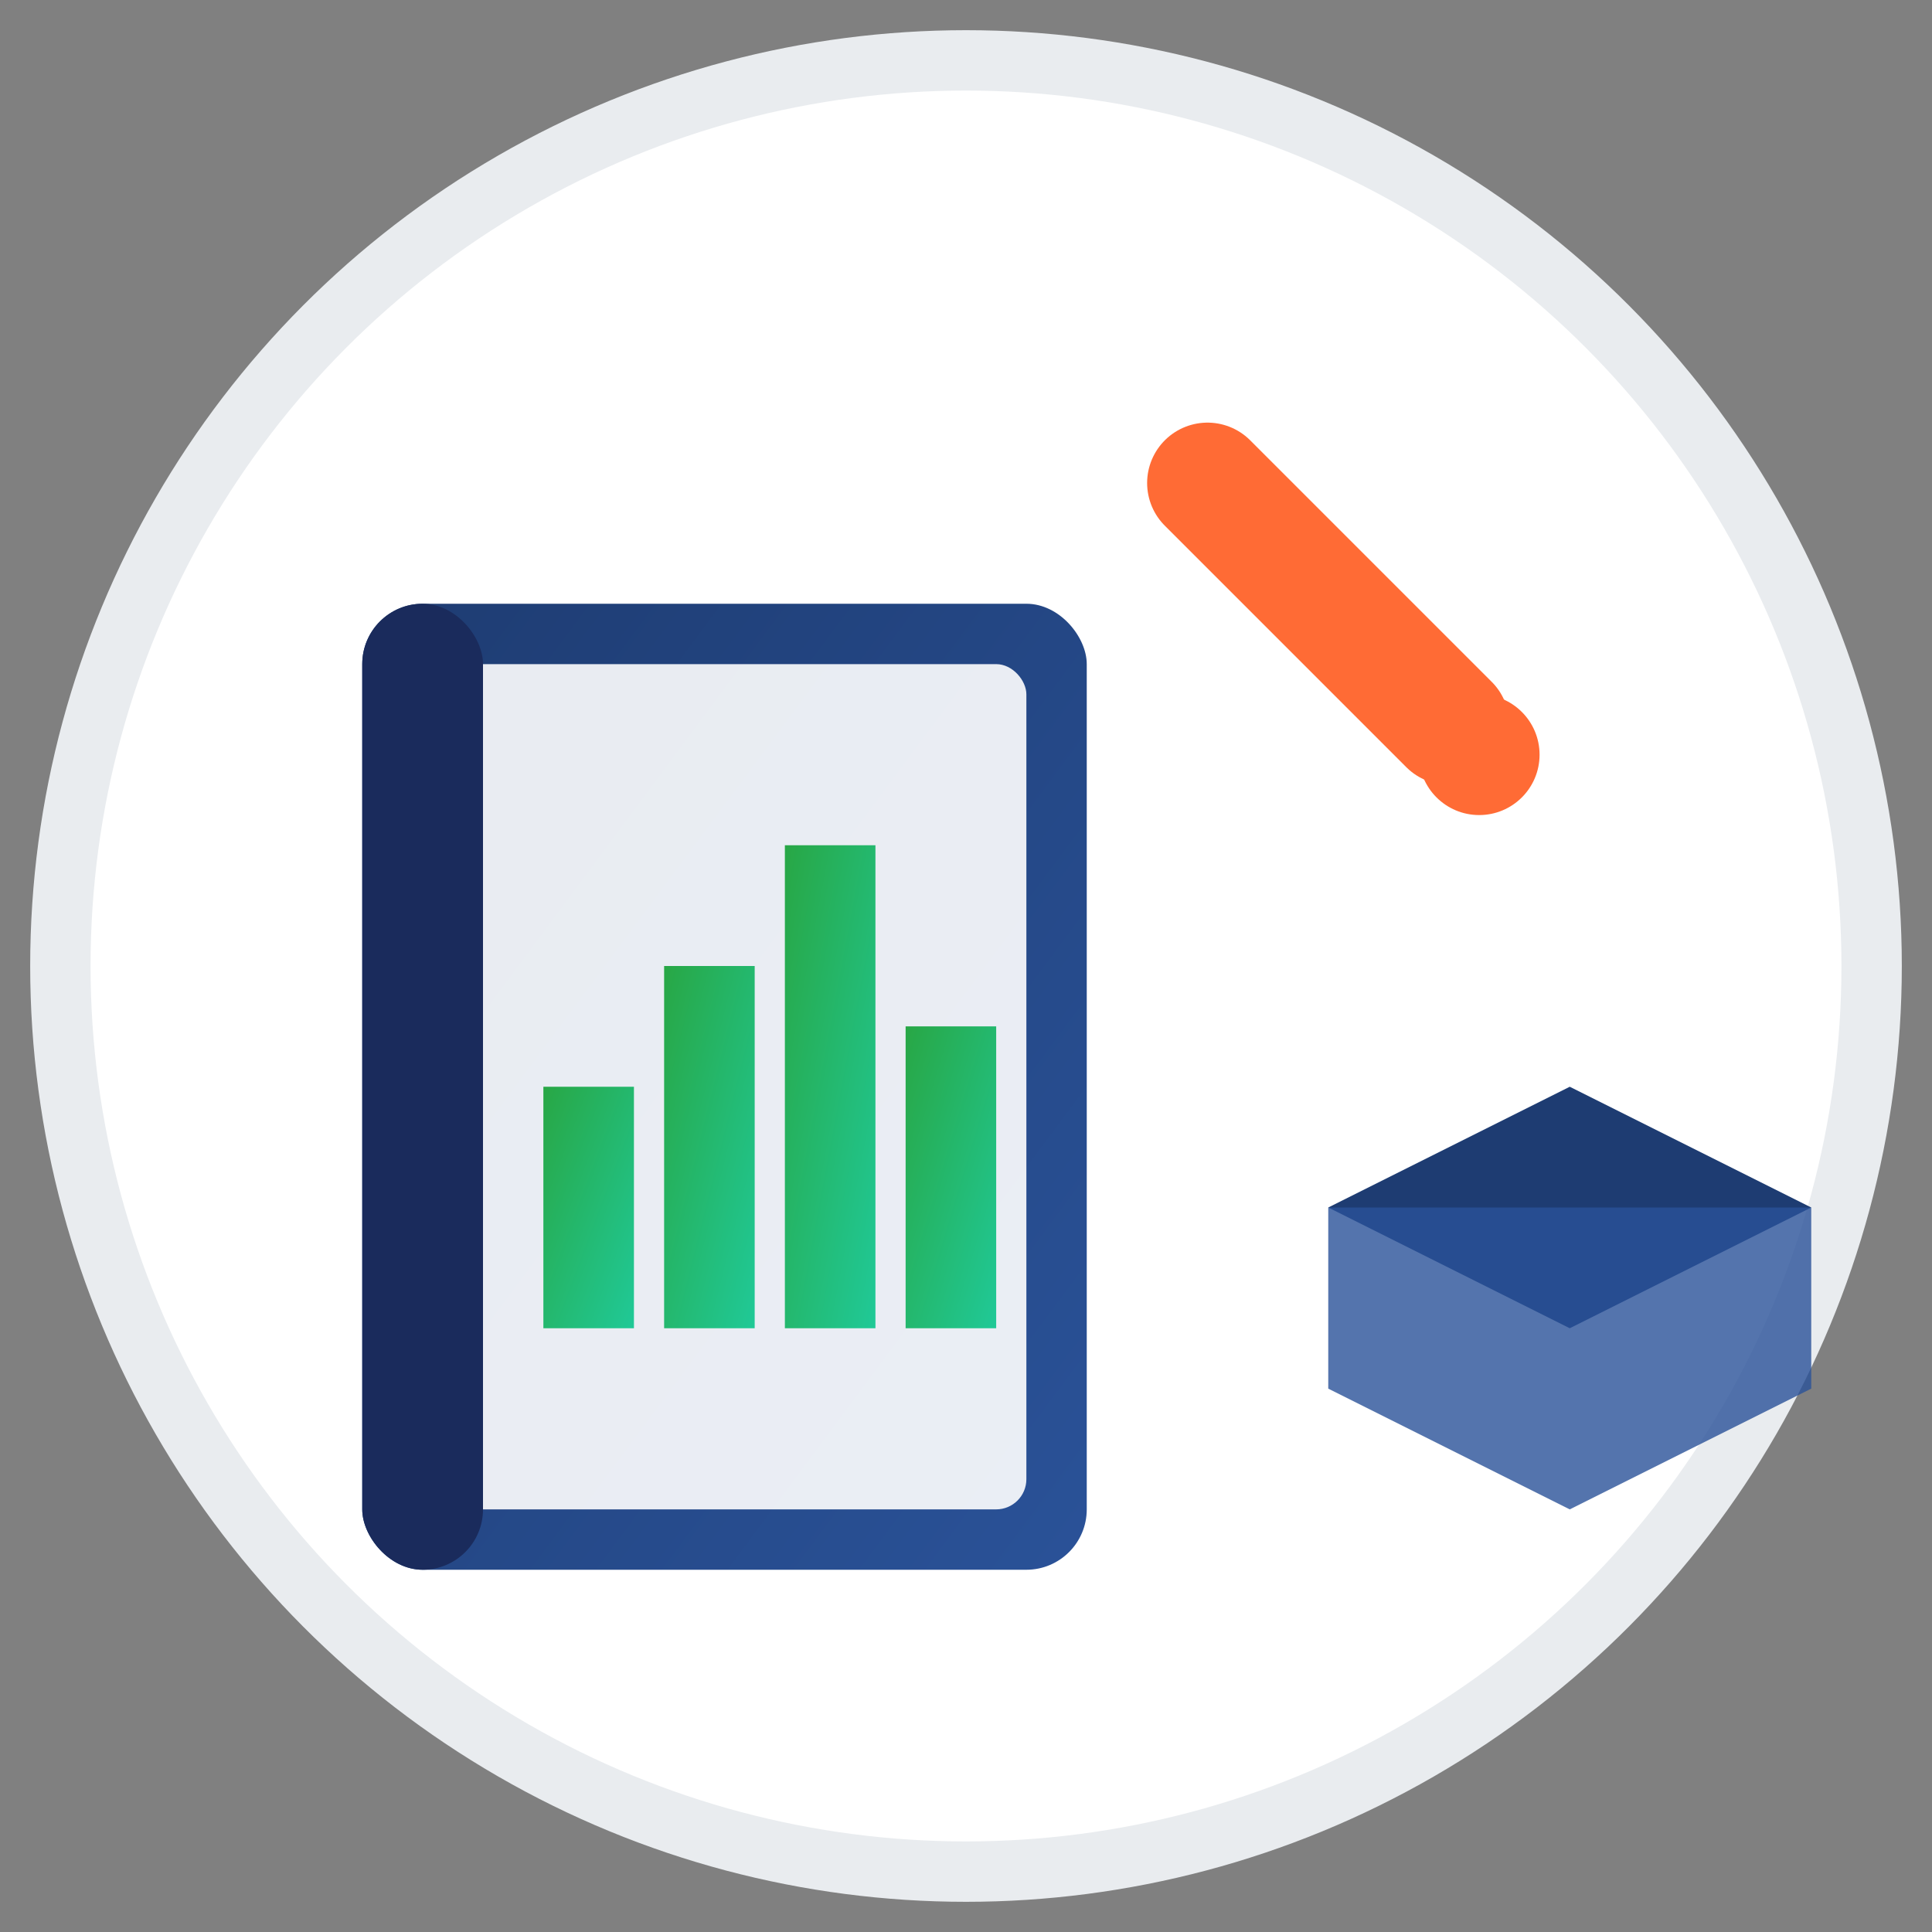 <svg xmlns="http://www.w3.org/2000/svg" viewBox="0 0 32 32" width="32" height="32">
  <rect x="0" y="0" width="32" height="32" fill="#808080" stroke="none"/>
  <defs>
    <linearGradient id="bookGradient" x1="0%" y1="0%" x2="100%" y2="100%">
      <stop offset="0%" style="stop-color:#1e3c72;stop-opacity:1" />
      <stop offset="100%" style="stop-color:#2a5298;stop-opacity:1" />
    </linearGradient>
    <linearGradient id="chartGradient" x1="0%" y1="0%" x2="100%" y2="100%">
      <stop offset="0%" style="stop-color:#28a745;stop-opacity:1" />
      <stop offset="100%" style="stop-color:#20c997;stop-opacity:1" />
    </linearGradient>
  </defs>
  
  <!-- Background circle -->
  <circle cx="16" cy="16" r="15" fill="#ffffff" stroke="#e9ecef" stroke-width="1"/>
  
  <!-- Book base -->
  <rect x="6" y="10" width="12" height="16" rx="1" fill="url(#bookGradient)"/>
  
  <!-- Book pages -->
  <rect x="7" y="11" width="10" height="14" rx="0.5" fill="#ffffff" opacity="0.9"/>
  
  <!-- Book spine -->
  <rect x="6" y="10" width="2" height="16" rx="1" fill="#1a2b5c"/>
  
  <!-- Chart bars on the book -->
  <rect x="9" y="18" width="1.5" height="4" fill="url(#chartGradient)"/>
  <rect x="11" y="16" width="1.5" height="6" fill="url(#chartGradient)"/>
  <rect x="13" y="14" width="1.5" height="8" fill="url(#chartGradient)"/>
  <rect x="15" y="17" width="1.5" height="5" fill="url(#chartGradient)"/>
  
  <!-- Pencil/pen icon -->
  <line x1="20" y1="8" x2="24" y2="12" stroke="#ff6b35" stroke-width="2" stroke-linecap="round"/>
  <circle cx="24.5" cy="12.5" r="1" fill="#ff6b35"/>
  
  <!-- Small academic cap -->
  <path d="M22 20 L26 18 L30 20 L26 22 Z" fill="#1e3c72"/>
  <path d="M30 20 L30 23 L26 25 L22 23 L22 20" fill="#2a5298" opacity="0.8"/>
</svg>